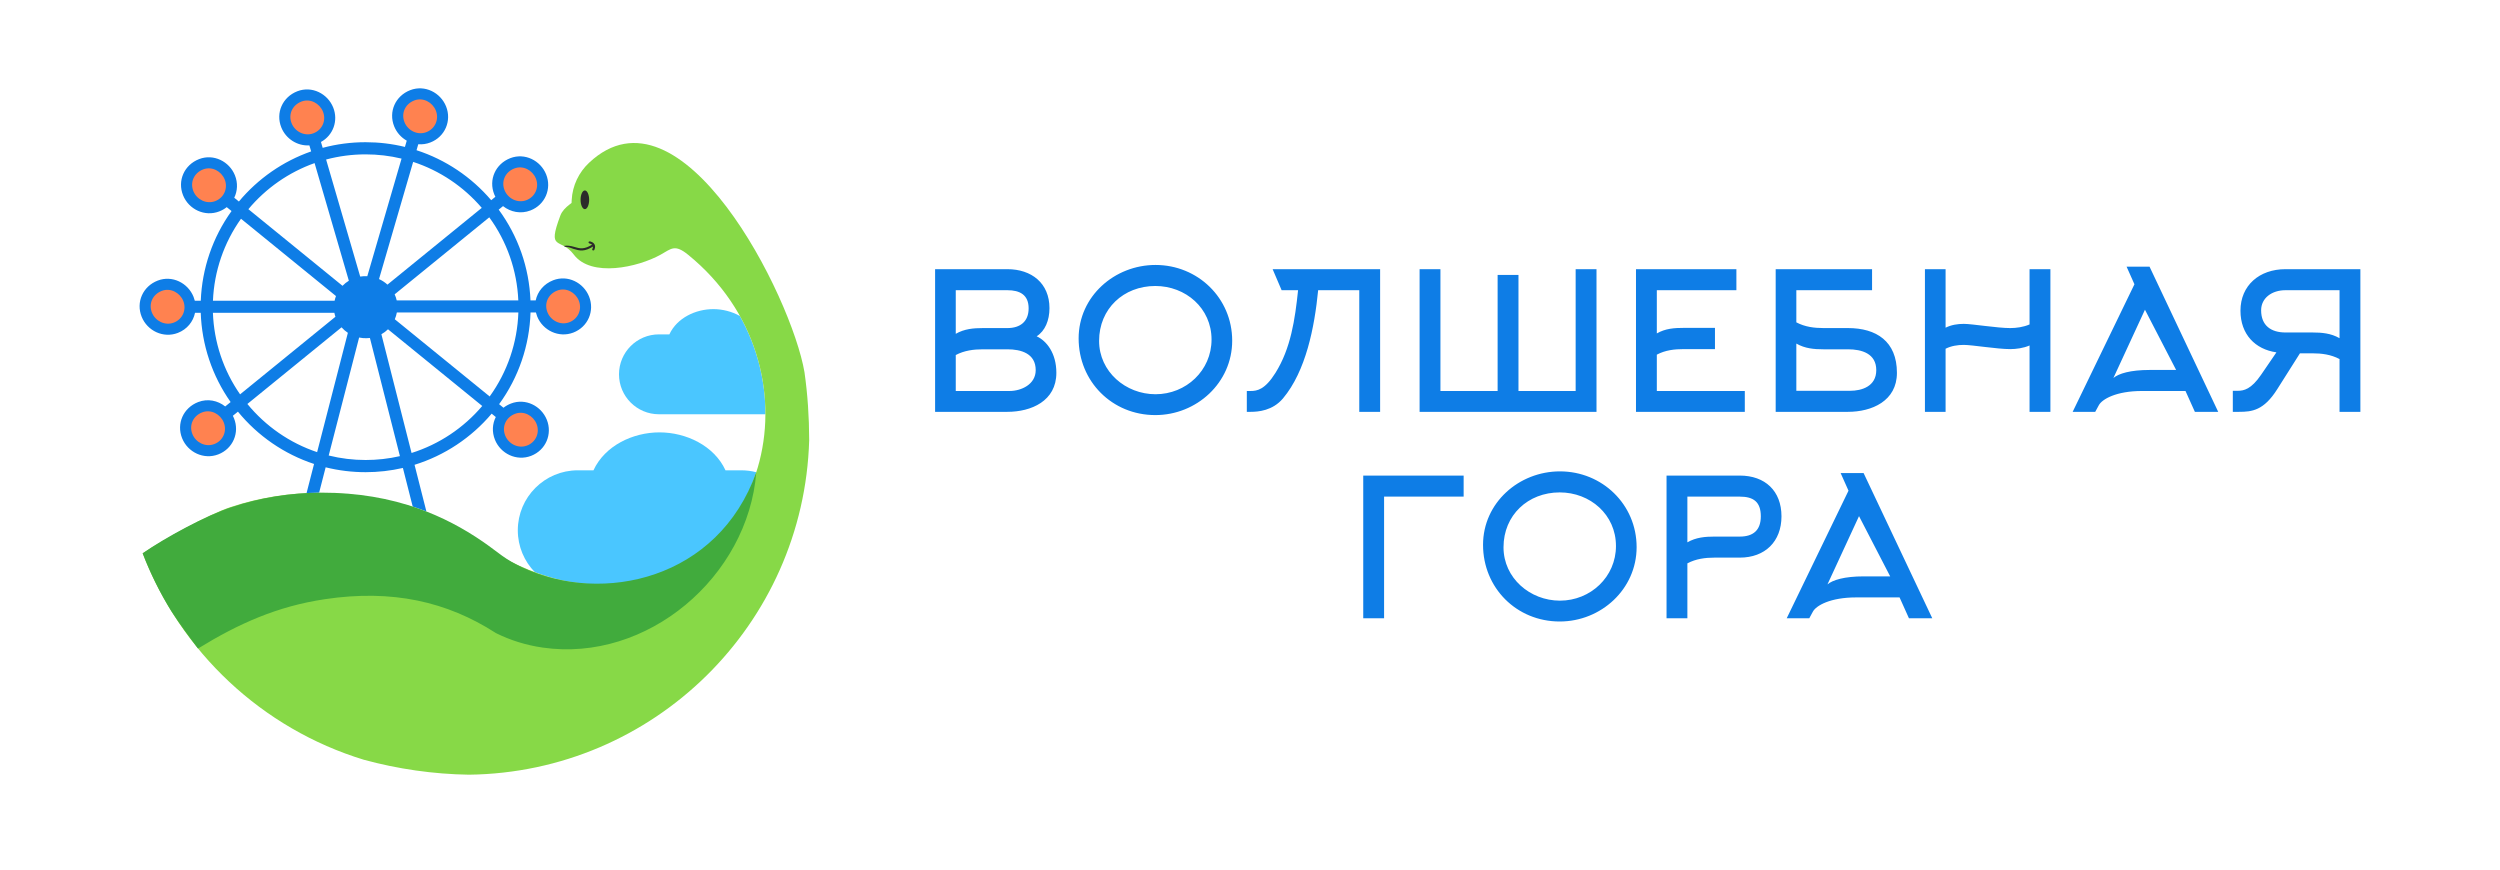 <svg width="230" height="80" viewBox="0 0 230 80" fill="none" xmlns="http://www.w3.org/2000/svg">
<path d="M87.93 26.699H92.681C93.825 26.699 94.634 27.121 94.634 28.37C94.634 29.584 93.859 30.183 92.681 30.183H90.429C89.567 30.183 88.722 30.253 87.93 30.711V26.699V26.699ZM87.93 32.663C88.722 32.241 89.585 32.136 90.429 32.136H92.681C93.948 32.136 95.285 32.523 95.285 34.053C95.285 35.373 93.948 35.971 92.875 35.971H87.93V32.663ZM97.185 34.3C97.185 32.488 96.288 31.362 95.373 30.939C96.147 30.446 96.551 29.479 96.551 28.353C96.551 26.048 94.898 24.764 92.68 24.764H86.029V37.889H92.68C94.862 37.889 97.185 36.904 97.185 34.3H97.185ZM111.462 31.238C111.462 34.089 109.122 36.27 106.307 36.27C103.562 36.27 101.117 34.194 101.117 31.361C101.117 28.405 103.369 26.311 106.289 26.311C109.087 26.311 111.462 28.353 111.462 31.238ZM113.362 31.344C113.362 27.42 110.195 24.376 106.307 24.376C102.542 24.376 99.234 27.262 99.234 31.133C99.234 35.092 102.313 38.188 106.289 38.188C110.09 38.188 113.362 35.215 113.362 31.344ZM126.971 37.889V24.764H117.082L117.909 26.699H119.423C119.141 29.391 118.754 32.048 117.346 34.3C116.379 35.848 115.658 35.971 115.059 35.971H114.707V37.889H115.059C115.763 37.889 117.082 37.783 118.032 36.657C120.144 34.141 120.936 30.112 121.27 26.699H125.053V37.889H126.97H126.971ZM146.878 37.889V24.764H144.96V35.971H139.7V25.291H137.781V35.971H132.52V24.764H130.603V37.889H146.878ZM152.428 32.628C153.22 32.206 154.065 32.118 154.909 32.118H157.777V30.165H154.909C154.047 30.165 153.22 30.218 152.428 30.675V26.699H159.748V24.764H150.511V37.889H160.522V35.971H152.428V32.629V32.628ZM165.263 26.699H172.23V24.764H163.363V37.889H170.013C172.195 37.889 174.517 36.904 174.517 34.3C174.517 31.396 172.617 30.182 170.013 30.182H167.761C166.917 30.182 166.055 30.077 165.263 29.655V26.699ZM165.263 31.608C166.054 32.065 166.899 32.136 167.761 32.136H170.013C171.28 32.136 172.617 32.523 172.617 34.053C172.617 35.549 171.28 35.953 170.207 35.953H165.263V31.607V31.608ZM178.994 32.083C179.522 31.819 180.103 31.731 180.666 31.731C181.44 31.731 183.745 32.118 184.941 32.118C185.487 32.118 186.155 32.03 186.719 31.784V37.889H188.637V24.764H186.719V29.848C186.156 30.095 185.487 30.183 184.941 30.183C183.745 30.183 181.44 29.796 180.666 29.796C180.103 29.796 179.522 29.884 178.994 30.148V24.764H177.094V37.889H178.994V32.083ZM196.368 26.154L190.685 37.889H192.761L193.096 37.273C193.395 36.728 194.679 35.971 197.072 35.971H201.066L201.928 37.889H204.075L197.758 24.535H195.647L196.369 26.154H196.368ZM197.776 34.036C195.981 34.036 194.908 34.371 194.433 34.775L197.336 28.494L200.204 34.036H197.776V34.036ZM215.238 31.115C214.446 30.658 213.601 30.588 212.739 30.588H210.258C208.938 30.588 208.024 29.954 208.024 28.547C208.024 27.421 209.009 26.699 210.258 26.699H215.238V31.115ZM215.238 37.889H217.155V24.764H210.258C207.865 24.764 206.123 26.259 206.123 28.582C206.123 30.763 207.478 32.136 209.431 32.417L208.023 34.476C207.108 35.813 206.44 35.954 205.859 35.954H205.419V37.889H206C207.179 37.889 208.27 37.766 209.501 35.813L211.595 32.505H212.739C213.583 32.505 214.445 32.611 215.237 33.033V37.889L215.238 37.889Z" fill="#0E7DE6"/>
<path d="M127.336 45.689H134.655V43.754H125.418V56.879H127.336V45.689ZM148.669 50.228C148.669 53.079 146.328 55.26 143.513 55.26C140.768 55.26 138.323 53.184 138.323 50.351C138.323 47.395 140.575 45.301 143.495 45.301C146.293 45.301 148.668 47.343 148.668 50.228H148.669ZM150.569 50.334C150.569 46.41 147.401 43.366 143.513 43.366C139.748 43.366 136.44 46.252 136.44 50.123C136.44 54.082 139.52 57.178 143.496 57.178C147.296 57.178 150.569 54.205 150.569 50.334ZM157.738 49.366C156.876 49.366 156.031 49.437 155.239 49.894V45.689H160.06C161.327 45.689 161.995 46.182 161.995 47.501C161.995 48.768 161.309 49.366 160.06 49.366H157.738ZM155.239 56.879V51.829C156.031 51.407 156.893 51.301 157.738 51.301H160.06C162.383 51.301 163.896 49.823 163.896 47.501C163.896 45.161 162.383 43.753 160.06 43.753H153.322V56.879H155.239V56.879ZM170.062 45.144L164.379 56.879H166.455L166.789 56.264C167.088 55.718 168.373 54.962 170.766 54.962H174.76L175.622 56.879H177.768L171.452 43.525H169.34L170.062 45.144H170.062ZM171.469 53.026C169.675 53.026 168.602 53.361 168.126 53.765L171.029 47.484L173.897 53.026H171.469V53.026Z" fill="#0E7DE6"/>
<path fill-rule="evenodd" clip-rule="evenodd" d="M20.172 19.45C20.429 19.351 20.659 19.217 20.86 19.057L21.302 19.416C19.565 21.835 18.586 24.692 18.471 27.668H17.922C17.892 27.547 17.854 27.427 17.806 27.307C17.294 26.032 15.846 25.297 14.51 25.814C13.142 26.343 12.492 27.8 13.034 29.146C13.552 30.434 15.024 31.145 16.361 30.628C17.215 30.298 17.777 29.587 17.943 28.777H18.468C18.567 31.731 19.516 34.572 21.217 36.989L20.719 37.394C20.041 36.851 19.113 36.648 18.232 36.989C16.865 37.518 16.215 38.974 16.756 40.321C17.274 41.608 18.746 42.319 20.083 41.803C21.438 41.279 22.058 39.8 21.528 38.482C21.497 38.403 21.461 38.326 21.423 38.252L21.889 37.872C23.718 40.105 26.149 41.781 28.893 42.684L28.204 45.361C28.587 45.341 28.972 45.329 29.359 45.325L29.96 42.992C31.163 43.291 32.398 43.441 33.638 43.441C34.792 43.441 35.943 43.311 37.067 43.051L37.969 46.603C38.166 46.668 38.361 46.735 38.556 46.804C38.782 46.885 39.006 46.97 39.229 47.057L38.138 42.762C40.903 41.905 43.366 40.265 45.233 38.057L45.613 38.366C45.297 38.989 45.247 39.738 45.535 40.456C46.053 41.743 47.525 42.455 48.862 41.938C50.217 41.413 50.836 39.934 50.307 38.617C49.794 37.342 48.347 36.607 47.01 37.124C46.754 37.223 46.523 37.354 46.32 37.512L45.918 37.185C47.712 34.72 48.713 31.793 48.809 28.745H49.303C49.333 28.869 49.372 28.992 49.421 29.115C49.939 30.402 51.411 31.113 52.748 30.596C54.103 30.072 54.723 28.593 54.193 27.275C53.68 26 52.234 25.265 50.897 25.782C50.032 26.116 49.455 26.822 49.284 27.636H48.804C48.681 24.617 47.669 21.723 45.88 19.287L46.279 18.962C46.967 19.509 47.913 19.707 48.799 19.364C50.154 18.84 50.775 17.36 50.245 16.044C49.732 14.768 48.285 14.033 46.948 14.55C45.581 15.079 44.931 16.535 45.472 17.883C45.503 17.959 45.537 18.034 45.574 18.105L45.19 18.418C43.37 16.284 40.991 14.686 38.321 13.82L38.481 13.269C38.847 13.299 39.225 13.25 39.592 13.108C40.947 12.584 41.567 11.104 41.038 9.787C40.525 8.512 39.078 7.777 37.741 8.294C36.374 8.823 35.724 10.279 36.265 11.627C36.495 12.197 36.911 12.654 37.421 12.941L37.253 13.517C36.069 13.227 34.854 13.083 33.635 13.083C32.301 13.083 30.973 13.255 29.686 13.602L29.528 13.061C30.658 12.442 31.14 11.097 30.654 9.888C30.142 8.613 28.695 7.878 27.358 8.395C25.991 8.924 25.341 10.381 25.882 11.727C26.304 12.778 27.362 13.445 28.463 13.374L28.626 13.93C26.035 14.835 23.736 16.435 21.978 18.54L21.551 18.192C21.853 17.569 21.894 16.827 21.614 16.13C21.102 14.855 19.654 14.12 18.318 14.637C16.951 15.166 16.301 16.623 16.843 17.969C17.36 19.257 18.832 19.968 20.169 19.451L20.172 19.45ZM19.588 28.777C19.686 31.473 20.548 34.066 22.088 36.28L30.858 29.143C30.818 29.024 30.786 28.901 30.764 28.777H19.588H19.588ZM30.783 27.668C30.814 27.521 30.857 27.377 30.911 27.237L22.172 20.125C20.596 22.342 19.704 24.95 19.591 27.668H30.783ZM33.792 25.41L36.943 14.592C35.861 14.332 34.752 14.202 33.639 14.202C32.411 14.202 31.188 14.36 30.002 14.676L33.138 25.444C33.354 25.409 33.574 25.398 33.792 25.41L33.792 25.41ZM38.01 14.894L34.87 25.675C35.153 25.804 35.416 25.976 35.646 26.186L44.323 19.124C42.647 17.165 40.462 15.696 38.01 14.894ZM28.942 15.005C26.57 15.846 24.464 17.316 22.85 19.245L31.511 26.294C31.684 26.114 31.881 25.957 32.094 25.827L28.942 15.005V15.005ZM35.696 30.294C35.515 30.473 35.31 30.626 35.088 30.75L37.863 41.674C40.394 40.878 42.65 39.372 44.366 37.35L35.696 30.294ZM45.05 36.475C46.682 34.212 47.595 31.534 47.69 28.744H36.511C36.471 28.96 36.408 29.171 36.322 29.373L45.05 36.475ZM32.004 30.62C31.789 30.478 31.593 30.308 31.422 30.114L22.759 37.165C24.437 39.213 26.662 40.756 29.175 41.597L32.004 30.62ZM30.241 41.907C31.352 42.182 32.494 42.32 33.64 42.32C34.7 42.32 35.758 42.202 36.793 41.965L34.032 31.094C33.815 31.121 33.596 31.123 33.379 31.104C33.265 31.093 33.151 31.076 33.039 31.052L30.241 41.906L30.241 41.907ZM36.497 27.635H47.685C47.564 24.874 46.639 22.228 45.013 19.994L36.308 27.078C36.391 27.256 36.455 27.443 36.497 27.634V27.635Z" fill="#0E7DE6"/>
<path fill-rule="evenodd" clip-rule="evenodd" d="M28.839 12.261C29.668 11.946 30.034 11.055 29.71 10.263C29.404 9.512 28.547 9.032 27.737 9.341C26.889 9.665 26.498 10.532 26.833 11.352C27.144 12.114 28.027 12.572 28.839 12.262V12.261ZM19.799 18.503C20.627 18.188 20.994 17.297 20.67 16.504C20.364 15.754 19.507 15.274 18.697 15.582C17.848 15.906 17.458 16.773 17.793 17.594C18.104 18.356 18.986 18.813 19.799 18.503ZM15.988 29.681C16.816 29.366 17.182 28.474 16.859 27.682C16.553 26.932 15.696 26.452 14.886 26.76C14.037 27.084 13.647 27.951 13.982 28.772C14.293 29.534 15.175 29.991 15.988 29.681ZM19.71 40.856C20.54 40.54 20.905 39.649 20.582 38.857C20.276 38.106 19.419 37.626 18.609 37.935C17.76 38.258 17.37 39.125 17.705 39.946C18.016 40.708 18.898 41.165 19.71 40.856ZM48.489 40.991C49.318 40.675 49.684 39.784 49.361 38.992C49.054 38.241 48.197 37.761 47.387 38.07C46.539 38.393 46.148 39.261 46.483 40.081C46.794 40.843 47.677 41.3 48.489 40.991ZM52.376 29.649C53.205 29.333 53.571 28.442 53.248 27.65C52.941 26.899 52.084 26.419 51.274 26.728C50.426 27.051 50.036 27.919 50.37 28.739C50.681 29.501 51.564 29.958 52.376 29.649H52.376ZM48.428 18.417C49.256 18.101 49.623 17.21 49.299 16.418C48.993 15.667 48.136 15.187 47.326 15.496C46.477 15.819 46.087 16.687 46.422 17.507C46.733 18.269 47.616 18.726 48.428 18.417V18.417ZM39.222 12.16C40.05 11.844 40.417 10.953 40.093 10.161C39.787 9.411 38.93 8.931 38.12 9.239C37.271 9.563 36.881 10.43 37.216 11.251C37.527 12.012 38.41 12.469 39.222 12.16Z" fill="#FF8250"/>
<path fill-rule="evenodd" clip-rule="evenodd" d="M61.582 30.762C62.28 29.249 64 28.439 65.626 28.439C66.468 28.439 67.335 28.656 68.073 29.076C69.671 31.944 70.428 35.074 70.418 38.112H60.623C58.593 38.112 56.948 36.467 56.948 34.437C56.948 32.408 58.593 30.762 60.623 30.762H61.583H61.582Z" fill="#4AC6FF"/>
<path fill-rule="evenodd" clip-rule="evenodd" d="M54.599 43.268C55.648 40.995 58.231 39.778 60.673 39.778C63.114 39.778 65.698 40.995 66.746 43.268H68.188C68.668 43.268 69.133 43.329 69.577 43.444C67.692 49.27 62.702 53.775 55.317 53.775C53.645 53.775 52.027 53.53 50.497 53.075C50.047 52.941 49.621 52.798 49.213 52.646C48.239 51.651 47.638 50.289 47.638 48.787C47.638 45.739 50.11 43.268 53.158 43.268H54.599V43.268Z" fill="#4AC6FF"/>
<path d="M60.776 23.43C61.773 22.876 62.075 22.436 63.317 23.446C75.848 33.632 70.934 53.775 55.317 53.775C53.645 53.775 52.027 53.53 50.497 53.075C45.162 51.486 43.035 48.575 38.066 46.796C35.407 45.843 32.522 45.349 29.34 45.349C26.513 45.349 23.792 45.803 21.249 46.641C19.153 47.332 15.426 49.418 13.125 50.903C16.599 59.972 24.116 67.039 33.472 69.897C36.608 70.752 39.876 71.222 43.137 71.272C60.158 71.067 73.953 57.453 74.445 40.503C74.442 38.36 74.301 36.267 74.013 34.247C72.841 27.308 62.656 7.023 54.193 14.976C53.262 15.851 52.661 17.064 52.595 18.413L52.583 18.673L52.377 18.831C52.03 19.098 51.705 19.423 51.551 19.833C50.299 23.178 51.561 21.794 52.788 23.422C54.39 25.548 58.673 24.598 60.777 23.43H60.776Z" fill="#87D947"/>
<path fill-rule="evenodd" clip-rule="evenodd" d="M53.807 19.242C54.026 19.242 54.202 18.856 54.202 18.381C54.202 17.905 54.025 17.52 53.807 17.52C53.59 17.52 53.413 17.905 53.413 18.381C53.413 18.856 53.59 19.242 53.807 19.242Z" fill="#2B2B2A"/>
<path d="M69.579 43.444C66.078 53.288 55.493 55.645 48.089 52.222C46.435 51.458 45.884 50.843 44.447 49.85C42.594 48.572 40.642 47.551 38.556 46.805C35.834 45.83 32.881 45.324 29.623 45.324C26.729 45.324 23.945 45.788 21.341 46.647C18.884 47.456 15.202 49.455 13.125 50.903C13.838 52.765 14.722 54.542 15.756 56.216C16.521 57.393 17.356 58.526 18.2 59.641L18.219 59.665C21.954 57.367 25.508 55.779 29.905 55.123C32.999 54.661 35.804 54.719 38.39 55.249C40.981 55.781 43.355 56.786 45.583 58.217L45.623 58.243C46.934 58.897 48.376 59.352 49.913 59.576C59.532 60.977 68.817 53.081 69.58 43.444L69.579 43.444Z" fill="#41AB3D"/>
<path d="M51.87 22.628C52.184 22.553 52.554 22.631 52.824 22.712C53.342 22.867 53.741 22.987 54.542 22.46L54.65 22.624C53.772 23.202 53.335 23.071 52.769 22.9C52.508 22.822 52.385 22.729 52.008 22.707L51.87 22.627V22.628Z" fill="#2B2B2A"/>
<path d="M54.258 22.205C54.291 22.21 54.323 22.217 54.354 22.227C54.472 22.262 54.578 22.327 54.65 22.416C54.725 22.51 54.764 22.629 54.743 22.767C54.739 22.789 54.734 22.814 54.727 22.838L54.686 22.972C54.617 23.117 54.421 23.011 54.498 22.916L54.538 22.782L54.548 22.737C54.56 22.659 54.539 22.592 54.496 22.54C54.431 22.46 54.327 22.415 54.227 22.399C54.097 22.334 54.119 22.211 54.257 22.205L54.258 22.205Z" fill="#2B2B2A"/>
</svg>
